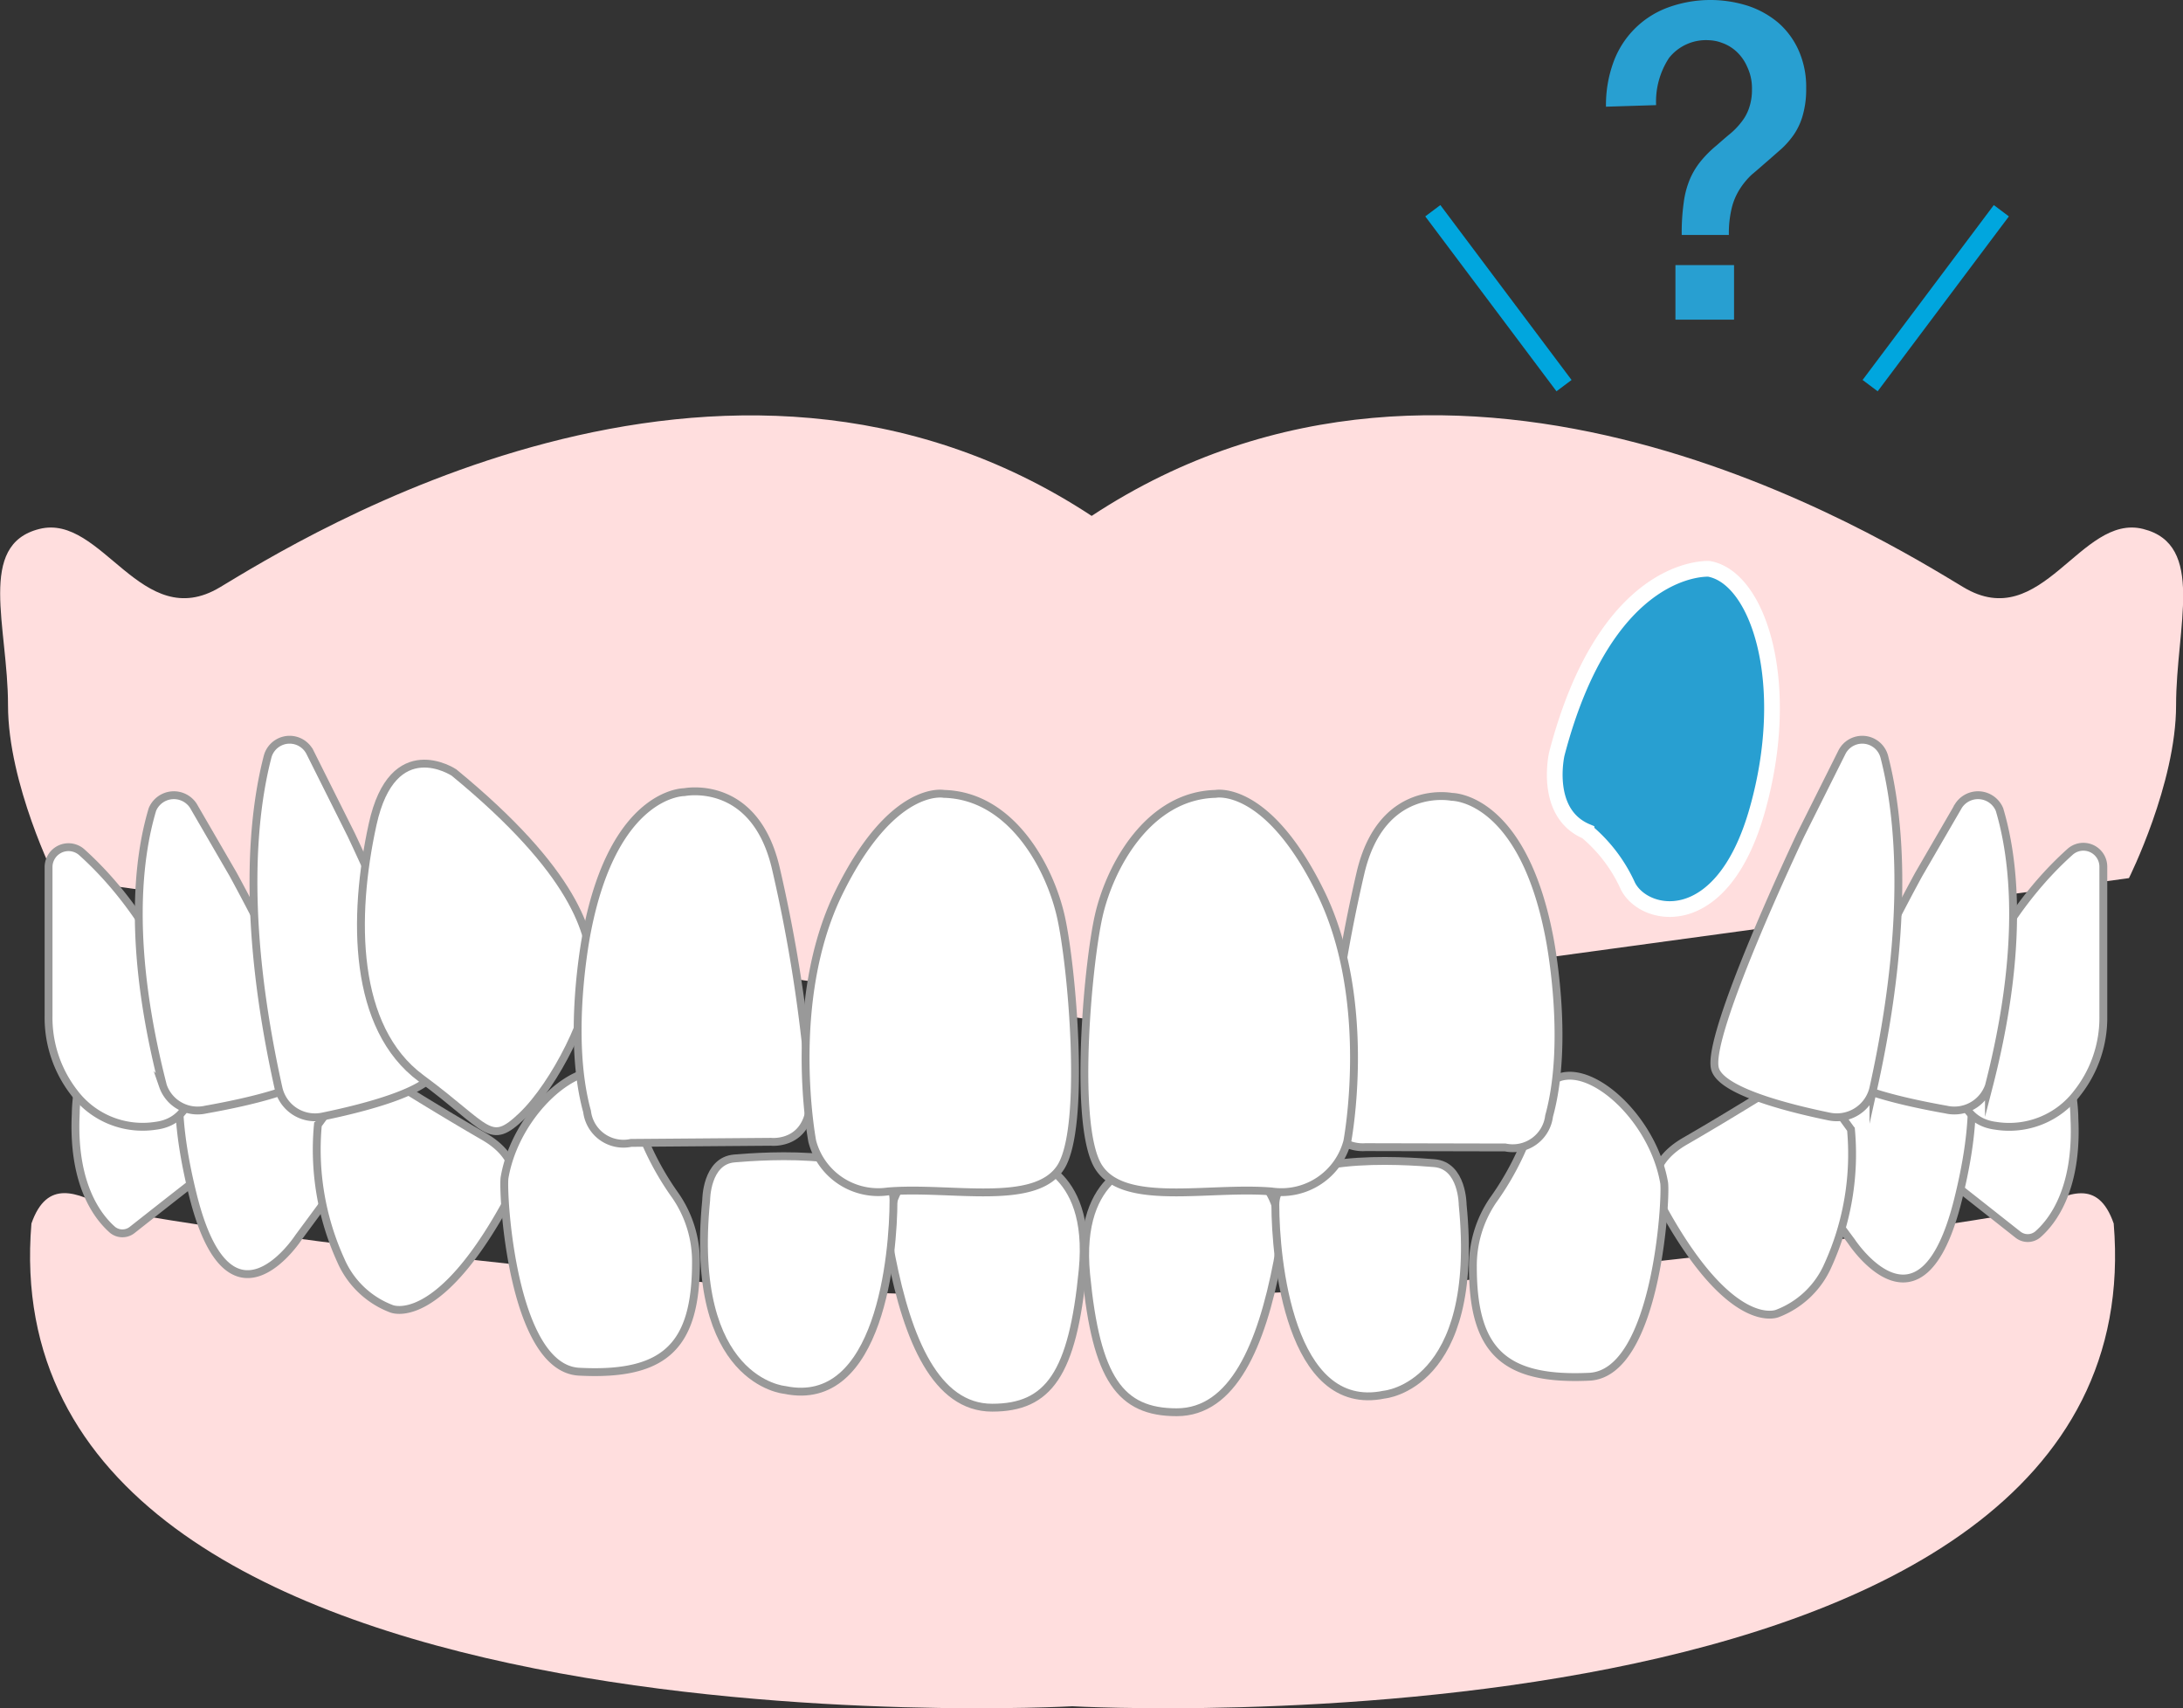 <svg xmlns="http://www.w3.org/2000/svg" viewBox="0 0 138.92 108.71"><rect x="0" y="0" width="138.92" height="108.71" fill="#333333" stroke="none"/><defs><style>.cls-1{fill:#ffdede;}.cls-2{fill:#fff;stroke:#999;stroke-width:0.5px;}.cls-2,.cls-3,.cls-4{stroke-miterlimit:10;}.cls-3,.cls-5{fill:#289fd1;}.cls-3{stroke:#fff;}.cls-4{fill:none;stroke:#00a6de;stroke-width:1.2px;}</style></defs><g id="レイヤー_2" data-name="レイヤー 2"><g id="レイヤー_1-2" data-name="レイヤー 1"><path class="cls-1" d="M136.38,33.66c-4-1-6.43,6.71-11.43,3.71s-32-20-55.48-4.54C46,17.39,19,34.37,14,37.37S6.51,32.66,2.51,33.66s-2,6.21-2,11.22,3,11,3,11l65.92,9v0h.13v0l65.92-9s3-6,3-11S140.38,34.66,136.38,33.66Z"/><path class="cls-1" d="M134.51,77.86c-1-2.88-2.88-1.92-4.8-1s-52.8,7.68-61.44,4.8c-8.64,2.88-59.52-3.84-61.44-4.8S3,75,2,77.86c-2.88,34.56,66.24,30.72,66.24,30.72S137.39,112.42,134.51,77.86Z"/><path class="cls-2" d="M8.41,78.27a1,1,0,0,1-1.24,0c-.94-.82-2.57-2.89-2.35-7.39,0,0,0-5.55,3-3.7s.3,1.48,4.8,2.22c0,0,1.8,4.44,0,5.55C12.62,75,13.74,74.07,8.41,78.27Z"/><path class="cls-2" d="M13,65.07s-3.07,1.58-.72,11S19,78.74,19,78.74s2.28-3.07,3.15-4.31a4.6,4.6,0,0,0-1-5.05C18.84,67.07,15.09,63.39,13,65.07Z"/><path class="cls-2" d="M128.42,78.57a1,1,0,0,0,1.24,0c.94-.81,2.57-2.89,2.35-7.39,0,0,0-5.55-3-3.7s-.3,1.48-4.8,2.22c0,0-1.8,4.44,0,5.55C124.21,75.26,123.09,74.36,128.42,78.57Z"/><path class="cls-2" d="M123.87,65.36s3.08,1.58.73,11S117.82,79,117.82,79s-2.28-3.07-3.16-4.32a4.6,4.6,0,0,1,1-5C118,67.36,121.74,63.68,123.87,65.36Z"/><path class="cls-2" d="M24.9,83.28s3.07,1.39,7.68-7.41c0,0,.9-2-1.79-3.55s-5.89-3.55-5.89-3.55l-2.18-.61-2.49,3.42a17,17,0,0,0,1.46,8.63A5.72,5.72,0,0,0,24.9,83.28Z"/><path class="cls-2" d="M59.55,73.72S55.7,74.78,56.73,80s2.82,9.58,6.41,9.58,5.12-2.14,5.76-8.76-3.71-7.12-3.71-7.12Z"/><path class="cls-2" d="M49.94,88.45s-6.15-.51-5-12.08c0,0,0-2.5,1.79-2.65s10.13-.78,10.13,2.65S56,89.72,49.94,88.45Z"/><path class="cls-2" d="M44.29,80.35A7.38,7.38,0,0,0,43,76.11a18.23,18.23,0,0,1-2.82-6C39,65.5,33,69.77,32.11,74.93c-.15.88.45,12.13,4.74,12.36C42.37,87.58,44.28,85.62,44.29,80.35Z"/><path class="cls-2" d="M113.12,83.58s-3.07,1.39-7.69-7.41c0,0-.89-2,1.8-3.55s5.89-3.55,5.89-3.55l2.18-.62,2.49,3.42a17.07,17.07,0,0,1-1.46,8.64A5.75,5.75,0,0,1,113.12,83.58Z"/><path class="cls-2" d="M78.47,74s3.84,1,2.82,6.3-2.82,9.57-6.41,9.57-5.12-2.13-5.76-8.76S72.83,74,72.83,74Z"/><path class="cls-2" d="M88.08,88.75s6.15-.51,5-12.08c0,0,0-2.5-1.8-2.65s-10.12-.78-10.12,2.65S82.06,90,88.08,88.75Z"/><path class="cls-2" d="M93.73,80.65A7.41,7.41,0,0,1,95,76.4a18.07,18.07,0,0,0,2.82-6c1.16-4.58,7.18-.3,8.08,4.86.15.87-.45,12.12-4.75,12.35C95.65,87.87,93.74,85.92,93.73,80.65Z"/><path class="cls-2" d="M3.09,55.18v9.47a7.78,7.78,0,0,0,1.63,4.88,5.45,5.45,0,0,0,5.19,2.11c5-.62,2-11.39-4.72-17.42A1.27,1.27,0,0,0,3.09,55.18Z"/><path class="cls-2" d="M14.83,55.63,12.3,51.27a1.48,1.48,0,0,0-2.6.24c-.9,3-1.64,8.61.67,17.59a2.33,2.33,0,0,0,2.72,1.51c2.59-.46,6.57-1.34,7-2.48C20.76,66.42,14.83,55.63,14.83,55.63Z"/><path class="cls-2" d="M22.34,53.1l-2.62-5.24a1.45,1.45,0,0,0-2.69.29c-.93,3.58-1.7,10.33.69,21.08a2.38,2.38,0,0,0,2.82,1.82c2.67-.55,6.79-1.61,7.25-3C28.47,66,22.34,53.1,22.34,53.1Z"/><path class="cls-2" d="M133.85,55.18v9.47a7.73,7.73,0,0,1-1.64,4.88A5.43,5.43,0,0,1,127,71.64c-5-.62-2-11.39,4.72-17.42A1.27,1.27,0,0,1,133.85,55.18Z"/><path class="cls-2" d="M122.11,55.63l2.53-4.36a1.48,1.48,0,0,1,2.6.24c.9,3,1.64,8.61-.67,17.59a2.33,2.33,0,0,1-2.72,1.51c-2.59-.46-6.57-1.34-7-2.48C116.18,66.42,122.11,55.63,122.11,55.63Z"/><path class="cls-2" d="M114.6,53.1l2.62-5.24a1.45,1.45,0,0,1,2.69.29c.93,3.58,1.69,10.33-.69,21.08a2.39,2.39,0,0,1-2.82,1.82c-2.68-.55-6.8-1.61-7.25-3C108.47,66,114.6,53.1,114.6,53.1Z"/><path class="cls-2" d="M92.39,50.71s4.45-.06,6.19,8.84c0,0,1.35,6.57,0,11.47a2.33,2.33,0,0,1-2.79,2L86.88,73s-2.71.29-2.51-3.17a96.1,96.1,0,0,1,2.21-14.29C87.93,49.8,92.39,50.71,92.39,50.71Z"/><path class="cls-2" d="M77.35,50.52s3.29-.66,6.69,6.27,1.7,15.84,1.7,15.84a4.34,4.34,0,0,1-4.82,3.19c-4-.33-9.36,1-11-1.54s-.71-12.87,0-16S73.07,50.63,77.35,50.52Z"/><path class="cls-2" d="M28.89,49.16S25,46.57,23.71,52.47,22.45,65.41,26.8,68.62,31.14,73,33.23,71s4.43-6.63,4.43-9.11S36.57,55.47,28.89,49.16Z"/><path class="cls-3" d="M108.76,36.2s-6.5-.45-9.69,11.78c0,0-.87,3.76,1.89,4.93a9.76,9.76,0,0,1,2.6,3.4c.93,2.09,6,3.27,8.27-4.77S111.91,36.77,108.76,36.2Z"/><path class="cls-2" d="M43.55,50.41s-4.45-.06-6.19,8.84c0,0-1.35,6.58,0,11.48a2.33,2.33,0,0,0,2.8,2l8.9-.07s2.71.3,2.51-3.17a96.1,96.1,0,0,0-2.21-14.29C48,49.5,43.55,50.41,43.55,50.41Z"/><path class="cls-2" d="M60.07,50.52s-3.28-.66-6.68,6.27-1.7,15.84-1.7,15.84a4.34,4.34,0,0,0,4.81,3.19c4-.33,9.37,1,11-1.54s.72-12.87,0-16S64.35,50.63,60.07,50.52Z"/><line class="cls-4" x1="91.18" y1="13.41" x2="99.53" y2="24.54"/><line class="cls-4" x1="127.36" y1="13.41" x2="119.01" y2="24.54"/><path class="cls-5" d="M102.2,6.79A7.91,7.91,0,0,1,102.66,4,5.82,5.82,0,0,1,106.11.49a7.87,7.87,0,0,1,5.15-.11,5.83,5.83,0,0,1,1.92,1.08,5.07,5.07,0,0,1,1.29,1.77,5.7,5.7,0,0,1,.47,2.39,6,6,0,0,1-.21,1.69,4.15,4.15,0,0,1-.55,1.22,5.4,5.4,0,0,1-.79.92l-.9.79c-.35.3-.67.59-1,.86a4.7,4.7,0,0,0-.78.94,4,4,0,0,0-.51,1.21,6.86,6.86,0,0,0-.18,1.7h-3a13.65,13.65,0,0,1,.13-2.08,5.68,5.68,0,0,1,.4-1.49,4.78,4.78,0,0,1,.68-1.12,7.25,7.25,0,0,1,1-1c.3-.26.58-.51.85-.73a4.58,4.58,0,0,0,.72-.74,2.93,2.93,0,0,0,.5-.9,3.51,3.51,0,0,0,.19-1.2,3.17,3.17,0,0,0-.3-1.43,2.86,2.86,0,0,0-.71-1,2.63,2.63,0,0,0-.89-.53,2.55,2.55,0,0,0-.83-.17,3,3,0,0,0-2.55,1.13,5.07,5.07,0,0,0-.82,3Zm4.42,10.08h3.73v3.47h-3.73Z"/></g></g></svg>